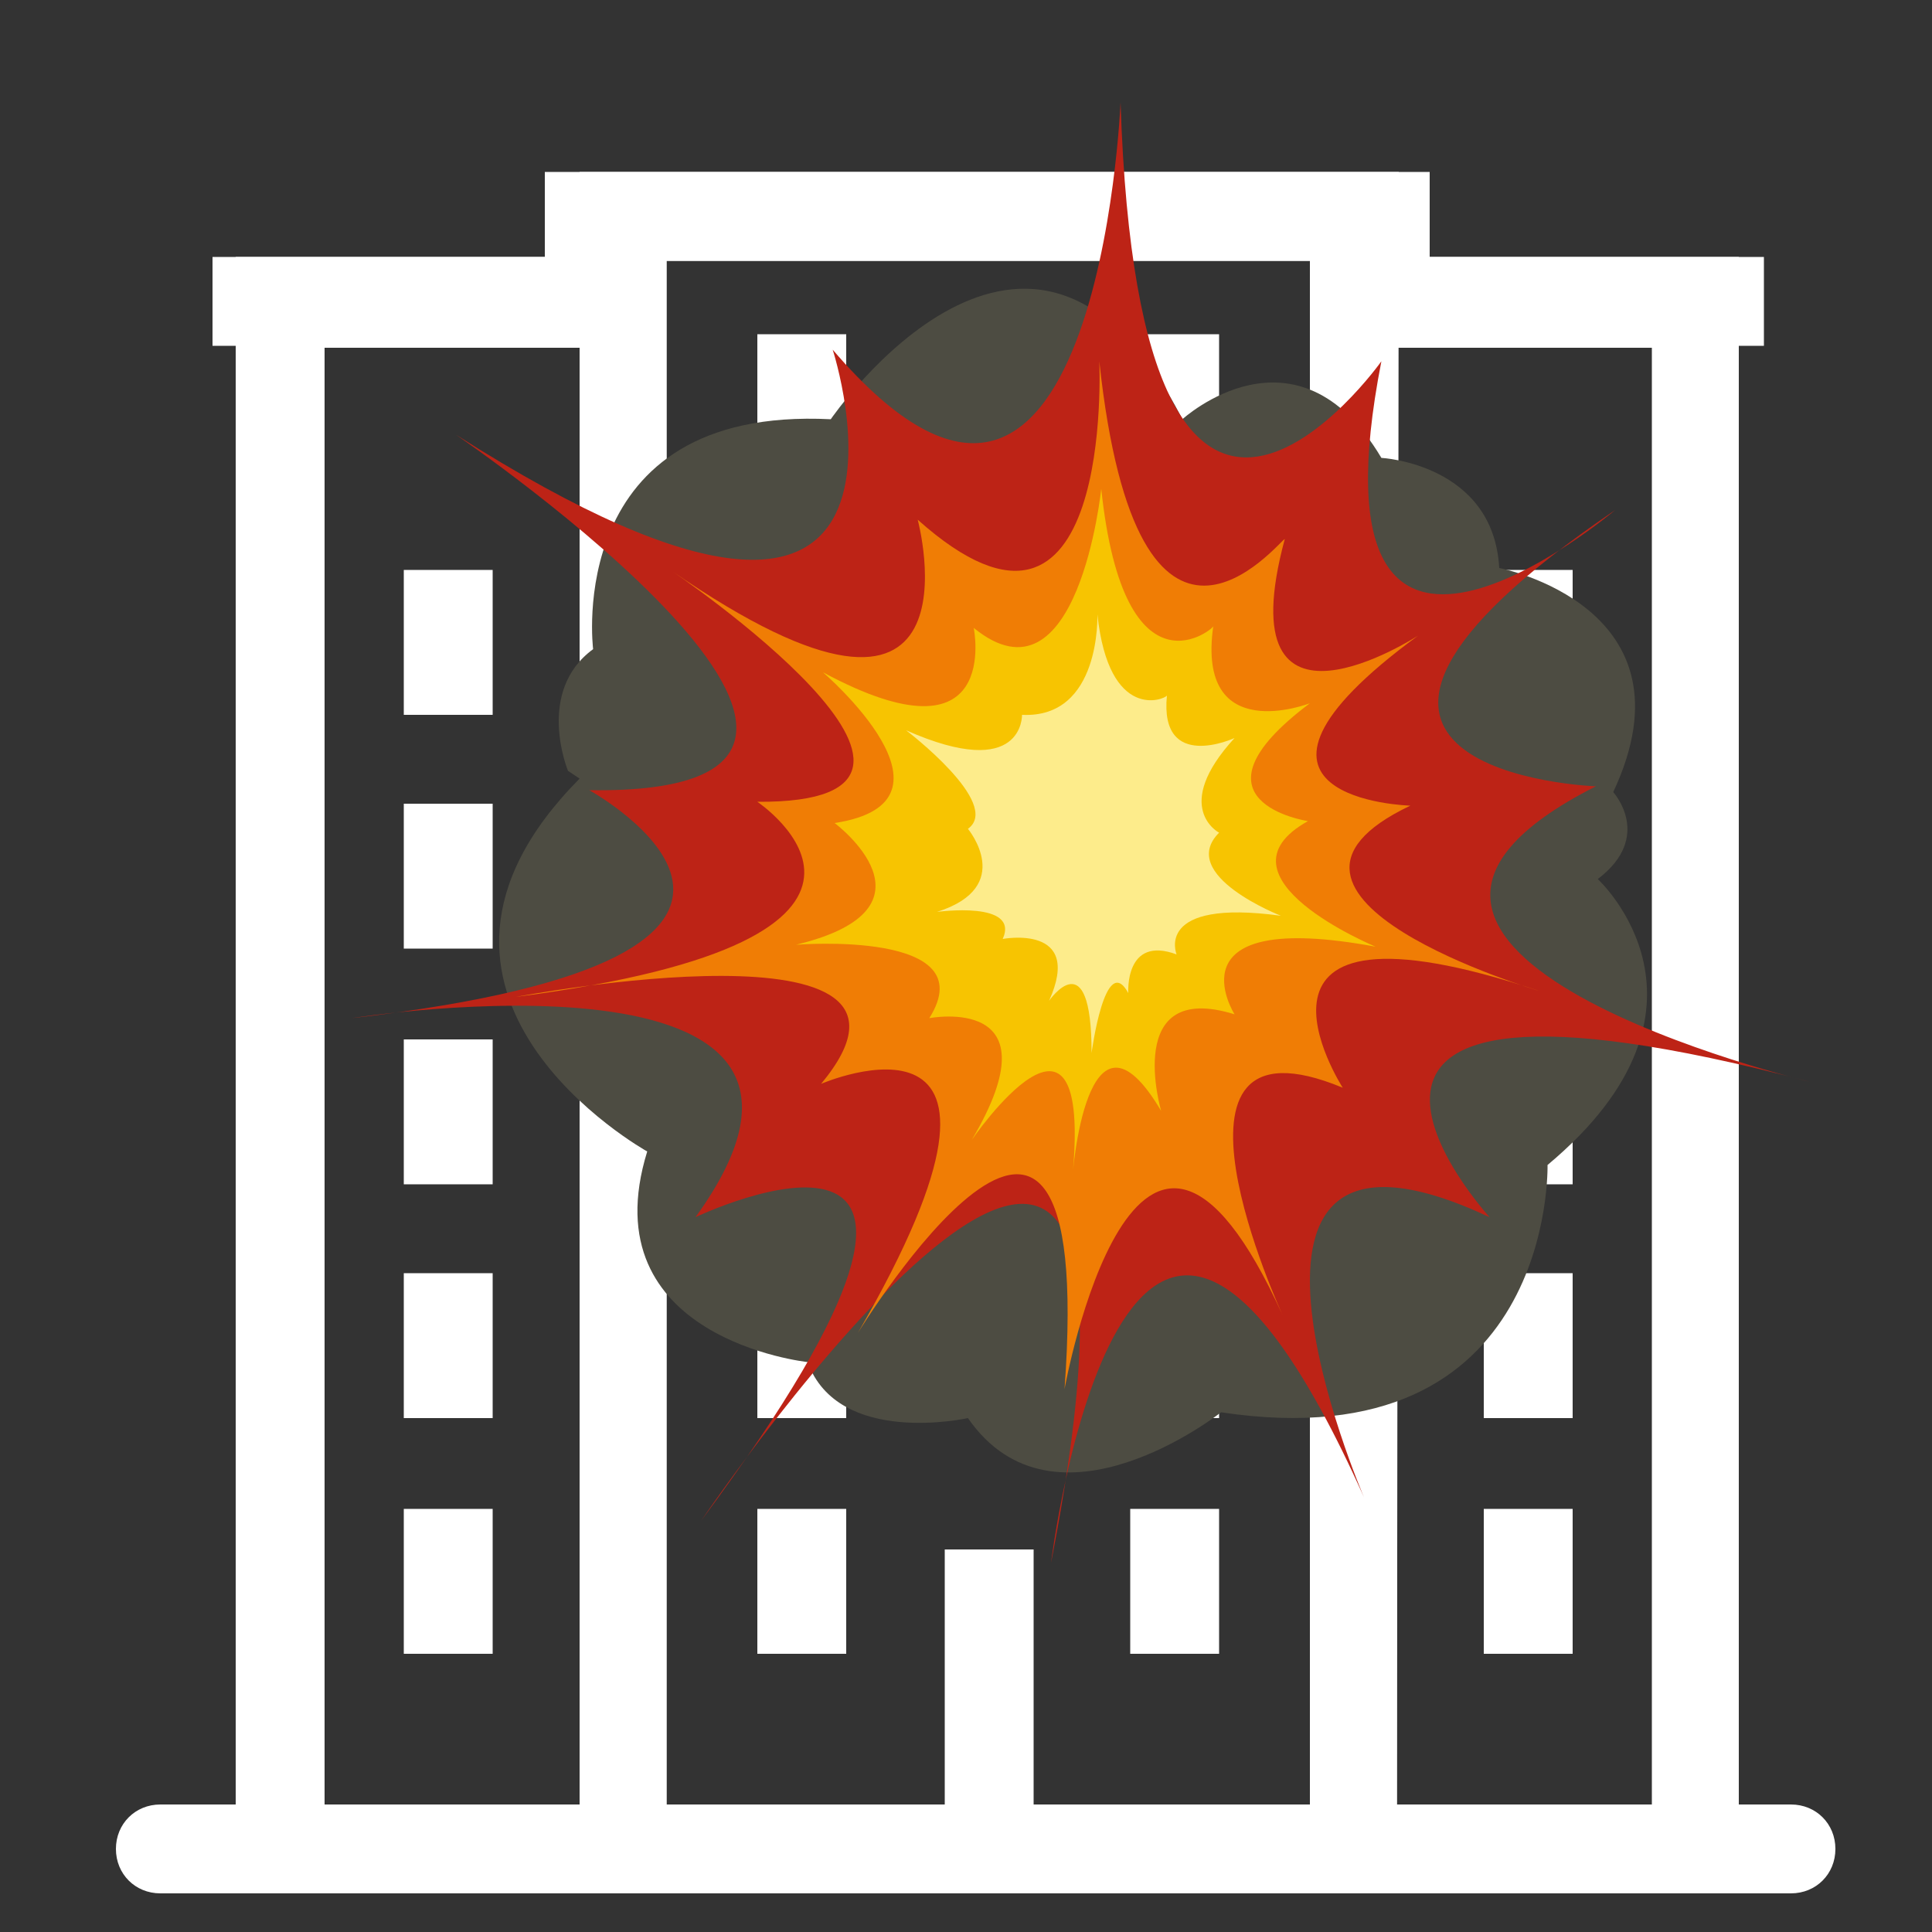 <?xml version="1.0" encoding="utf-8"?>
<!-- Generator: Adobe Illustrator 23.1.0, SVG Export Plug-In . SVG Version: 6.00 Build 0)  -->
<svg version="1.1" id="Layer_1" xmlns="http://www.w3.org/2000/svg" xmlns:xlink="http://www.w3.org/1999/xlink" x="0px" y="0px"
	 viewBox="0 0 100 100" style="enable-background:new 0 0 100 100;" xml:space="preserve">
<rect x="0" y="0" width="100" height="100" fill="#333333" stroke="none"/>
<style type="text/css">
	.st0{fill:#FFFFFF;}
	.st1{fill:#4D4C42;}
	.st2{fill:#BD2316;}
	.st3{fill:#F07D05;}
	.st4{fill:#F7C401;}
	.st5{fill:#FDEC8B;}
</style>
<g>
	<rect x="39.2" y="17.3" class="st0" width="4.6" height="7.5"/>
	<rect x="48.9" y="17.3" class="st0" width="4.6" height="7.5"/>
	<rect x="58.5" y="17.3" class="st0" width="4.6" height="7.5"/>
	<rect x="39.2" y="29.5" class="st0" width="4.6" height="7.5"/>
	<rect x="48.9" y="29.5" class="st0" width="4.6" height="7.5"/>
	<rect x="58.5" y="29.5" class="st0" width="4.6" height="7.5"/>
	<rect x="39.2" y="41.6" class="st0" width="4.6" height="7.5"/>
	<rect x="48.9" y="41.6" class="st0" width="4.6" height="7.5"/>
	<rect x="58.5" y="41.6" class="st0" width="4.6" height="7.5"/>
	<rect x="39.2" y="53.8" class="st0" width="4.6" height="7.5"/>
	<rect x="48.9" y="53.8" class="st0" width="4.6" height="7.5"/>
	<rect x="58.5" y="53.8" class="st0" width="4.6" height="7.5"/>
	<rect x="39.2" y="65.9" class="st0" width="4.6" height="7.5"/>
	<rect x="48.9" y="65.9" class="st0" width="4.6" height="7.5"/>
	<rect x="58.5" y="65.9" class="st0" width="4.6" height="7.5"/>
	<rect x="39.2" y="78.1" class="st0" width="4.6" height="7.5"/>
	<rect x="48.9" y="80.2" class="st0" width="4.6" height="13.7"/>
	<rect x="58.5" y="78.1" class="st0" width="4.6" height="7.5"/>
	<path class="st0" d="M72.3,98H30V8.9h42.4L72.3,98L72.3,98z M34.5,93.4h33.3V13.5H34.5V93.4z"/>
	<rect x="28.2" y="8.9" class="st0" width="45.8" height="4.6"/>
	<rect x="72.8" y="13.3" class="st0" width="18.5" height="4.6"/>
	<rect x="76.8" y="29.5" class="st0" width="4.6" height="7.5"/>
	<rect x="76.8" y="41.6" class="st0" width="4.6" height="7.5"/>
	<rect x="76.8" y="53.8" class="st0" width="4.6" height="7.5"/>
	<rect x="76.8" y="65.9" class="st0" width="4.6" height="7.5"/>
	<rect x="76.8" y="78.1" class="st0" width="4.6" height="7.5"/>
	<path class="st0" d="M90,98H67.8V13.3H90V98z M72.3,93.4h13.2V18H72.3V93.4z"/>
	<g>
		<rect x="11" y="13.3" class="st0" width="18.5" height="4.6"/>
		<rect x="20.9" y="29.5" class="st0" width="4.6" height="7.5"/>
		<rect x="20.9" y="41.6" class="st0" width="4.6" height="7.5"/>
		<rect x="20.9" y="53.8" class="st0" width="4.6" height="7.5"/>
		<rect x="20.9" y="65.9" class="st0" width="4.6" height="7.5"/>
		<rect x="20.9" y="78.1" class="st0" width="4.6" height="7.5"/>
		<path class="st0" d="M34.5,98H12.2V13.3h22.3V98z M16.8,93.4H30V18H16.8V93.4z"/>
	</g>
	<path class="st0" d="M92.7,98H8.3C7,98,6,97,6,95.7s1-2.3,2.3-2.3h84.4c1.3,0,2.3,1,2.3,2.3C95,97,94,98,92.7,98z"/>
</g>
<g>
	<path class="st1" d="M29.4,39.9c0,0-1.7-4.1,1.3-6.3c0,0-1.6-12.6,12.3-11.9c0,0,10.4-15.2,18.2,0c0,0,5.9-5.4,10.3,2
		c0,0,5.8,0.3,6.1,5.7c0,0,10.4,2,5.9,11.6c0,0,2.1,2.3-0.8,4.5c0,0,7.2,6.6-2.6,14.8c0,0,0.4,15.4-16.9,12.8c0,0-8.6,6.8-13.1,0.3
		c0,0-6.7,1.5-8.3-2.9c0,0-11.3-1.2-8.3-10.9c0,0-14.6-8.1-3.5-19.3"/>
	<path class="st2" d="M58,5.3c0,0-1.2,28.8-14.9,12.8c0,0,6.9,21.2-19.5,4.4c0,0,27.4,18.7,6.9,18.4c0,0,15.6,8.6-12.3,11.8
		c0,0,28.5-4.5,17.8,10.3c0,0,18.5-8.8,0.3,15.7c0,0,26-38.3,18.1,2.2c0,0,3.8-31.1,16.2-3.4c0,0-9.5-22,6.5-14.5
		c0,0-13.7-15,16.6-7c0,0-28.1-6.7-11.1-15.3c0,0-19-0.7,1-14.3c0,0-16.3,13.8-12.1-7.7C71.5,18.7,59,36.3,58,5.3"/>
	<path class="st3" d="M56.9,18.7c0,0,0.8,17.3-9.4,8.2c0,0,3.8,14.1-12.8,2.6c0,0,17.9,12.1,4.5,12c0,0,10.6,7.1-12.5,10.1
		c0,0,23.2-4.4,15.8,4.5c0,0,12.5-5.4,1.9,12.9c0,0,12.4-20.3,10.7,2.9c0,0,3.7-20.6,11.3-3.8c0,0-7.5-16.2,3.1-11.8
		c0,0-6.9-10.7,10.2-5c0,0-16.6-4.9-6.7-9.6c0,0-11.2-0.3,0.4-8.8c0,0-10,6.5-6.9-5C66.2,28,58.9,37.3,56.9,18.7"/>
	<path class="st4" d="M57,25.3c0,0-1.2,11.6-6.6,7.2c0,0,1.5,7.3-7.8,2.3c0,0,7.8,6.7,0.6,7.8c0,0,5.9,4.4-2,6.3
		c0,0,9.8-0.8,6.9,3.8c0,0,6.7-1.3,2.2,6.3c0,0,6.3-9.2,5.2,2c0,0,0.7-10.1,4.6-3.5c0,0-2-6.8,3.8-5c0,0-3.5-5.5,7.3-3.5
		c0,0-8.7-3.6-3.5-6.5c0,0-6.7-1,0.1-6.1c0,0-5.9,2.3-5-4C63,32.4,58.2,36.6,57,25.3"/>
	<path class="st5" d="M56.8,31.8c0,0,0.2,5.4-3.9,5.2c0,0,0.1,3.5-6,0.8c0,0,5,3.8,3.2,5.1c0,0,2.5,3-1.6,4.3c0,0,4.3-0.6,3.4,1.4
		c0,0,4.2-0.8,2.4,3.2c0,0,2.2-3.2,2.2,2.7c0,0,0.7-5.3,1.9-3.1c0,0-0.2-3,2.5-2c0,0-1.2-2.9,5.4-2c0,0-5.4-2.1-3.2-4.3
		c0,0-2.5-1.3,0.8-4.9c0,0-3.9,1.8-3.5-2.2C60.3,36.2,57.4,37.4,56.8,31.8"/>
</g>
</svg>
